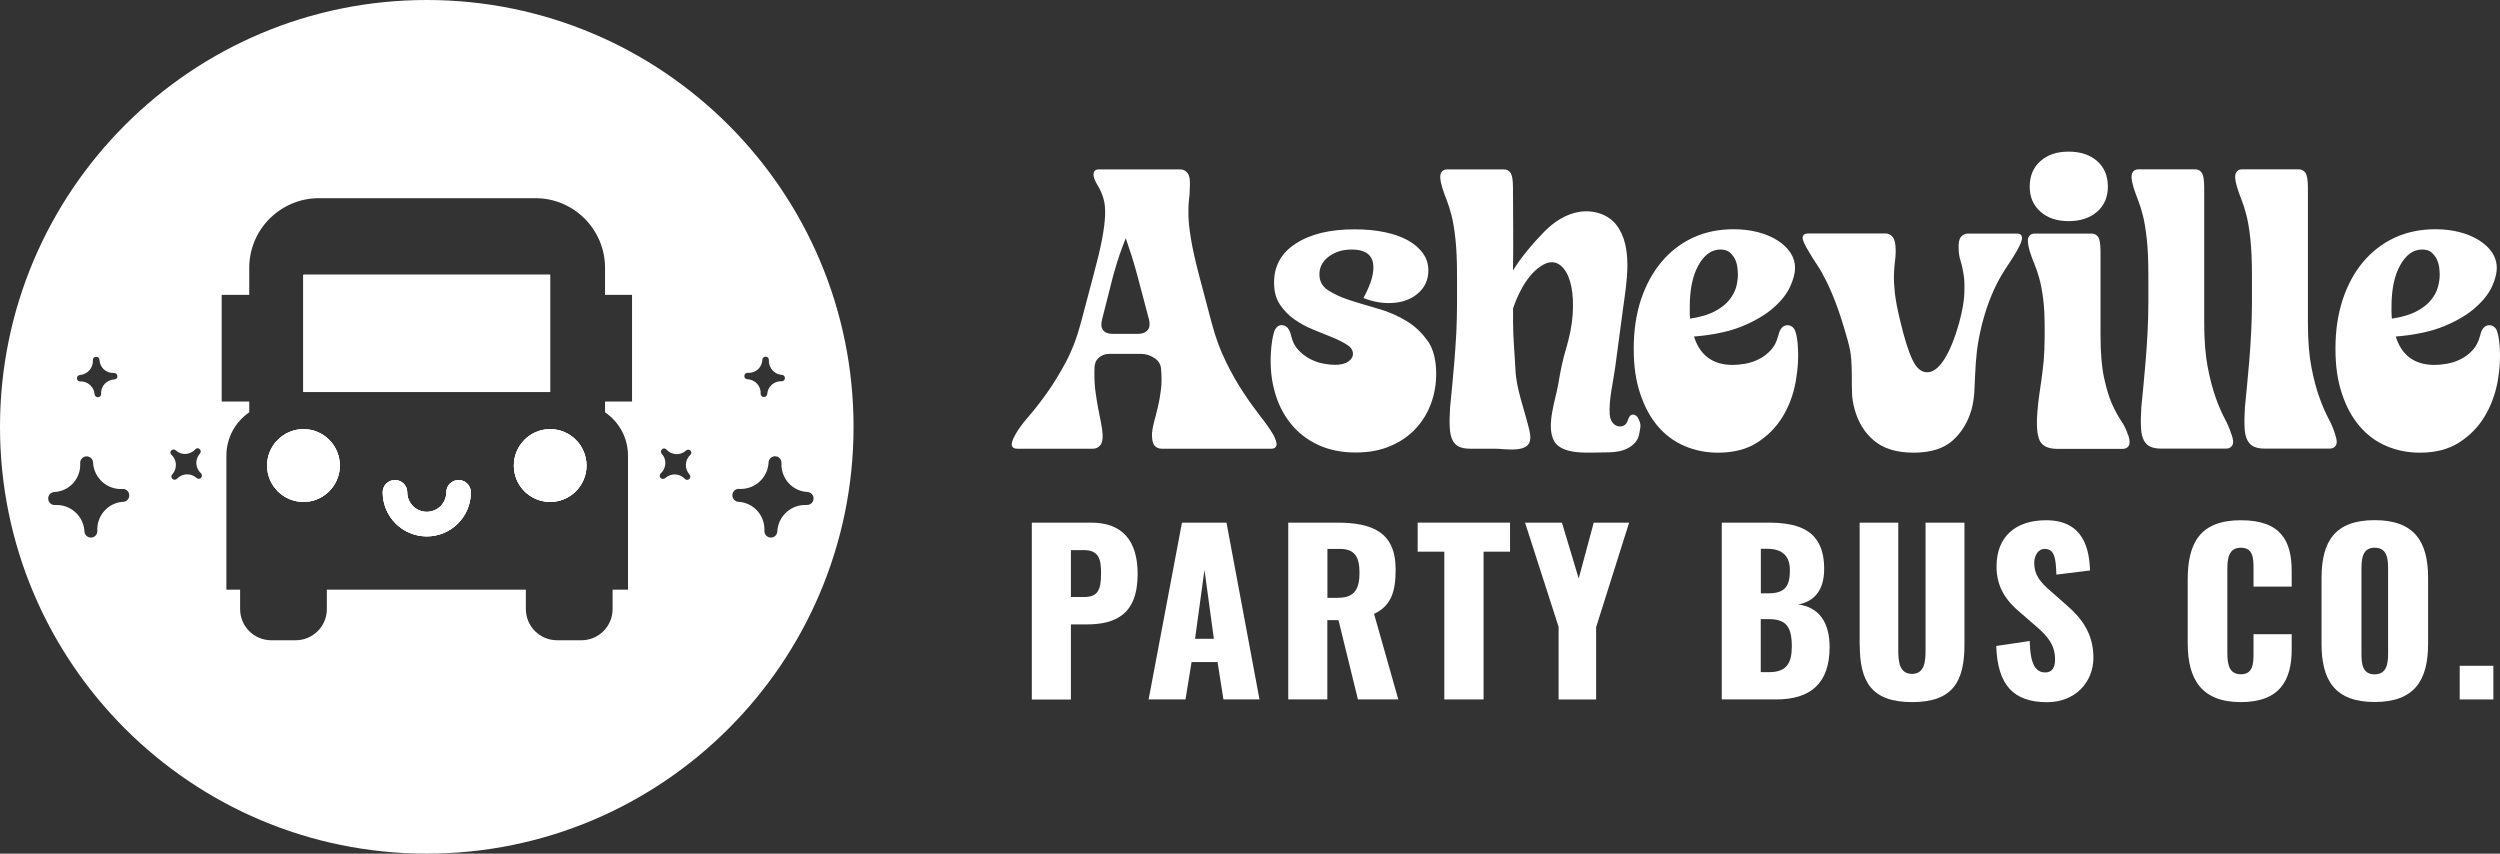 <svg xmlns="http://www.w3.org/2000/svg" id="Layer_2" viewBox="0 0 271.22 92.61"><rect x="0" y="0" width="271.22" height="92.61" fill="#333333" stroke="none"/><defs><style>      .cls-1 {        fill: #fff;      }    </style></defs><g id="LOGO"><g><g><g><path class="cls-1" d="M111.94,56.7h6.44c3.43,0,5.04,2.01,5.04,5.57,0,4.43-2.44,5.47-5.54,5.47h-1.7v8.15h-4.24v-19.18ZM117.6,64.77c1.56,0,1.85-.83,1.85-2.58,0-1.44-.17-2.51-1.87-2.51h-1.4v5.09h1.42Z"></path><path class="cls-1" d="M128.23,56.7h4.83l3.58,19.18h-3.91l-.64-4.05h-2.82l-.66,4.05h-4l3.62-19.18ZM131.69,69.3l-1.02-7.48-1.02,7.48h2.04Z"></path><path class="cls-1" d="M139.76,56.7h5.28c3.86,0,6.37,1.04,6.37,5.07,0,2.37-.45,3.93-2.34,4.83l2.63,9.28h-4.38l-2.11-8.6h-1.21v8.6h-4.24v-19.18ZM145.19,64.85c1.78,0,2.3-.99,2.3-2.7s-.5-2.6-2.11-2.6h-1.37v5.31h1.18Z"></path><path class="cls-1" d="M156.69,59.85h-2.89v-3.15h10.02v3.15h-2.87v16.03h-4.26v-16.03Z"></path><path class="cls-1" d="M169.1,68.04l-3.65-11.34h4l1.82,6.06,1.63-6.06h3.84l-3.58,11.34v7.84h-4.07v-7.84Z"></path><path class="cls-1" d="M186.79,56.7h5c3.29,0,6.11.76,6.11,5.02,0,2.32-1.07,3.53-2.82,3.86,2.23.28,3.41,1.9,3.41,4.62,0,3.98-2.11,5.68-5.8,5.68h-5.9v-19.18ZM191.86,64.37c1.92,0,2.32-.92,2.32-2.53,0-1.52-.83-2.3-2.42-2.3h-.73v4.83h.83ZM191.93,72.92c1.87,0,2.46-.95,2.46-2.79,0-2.16-.64-2.96-2.49-2.96h-.88v5.75h.9Z"></path><path class="cls-1" d="M201.75,69.94v-13.24h4.19v13.88c0,1.21.14,2.53,1.49,2.53s1.47-1.33,1.47-2.53v-13.88h4.22v13.24c0,4.03-1.28,6.23-5.68,6.23s-5.68-2.2-5.68-6.23Z"></path><path class="cls-1" d="M216.58,70.08l3.62-.54c.05,2.49.62,3.41,1.68,3.41.88,0,1.07-.73,1.07-1.4,0-1.59-.8-2.53-2.11-3.65l-1.66-1.44c-1.47-1.23-2.58-2.68-2.58-5,0-3.24,2.06-5.02,5.38-5.02,4.1,0,4.69,3.2,4.76,5.45l-3.65.45c-.05-1.71-.17-2.79-1.26-2.79-.78,0-1.14.83-1.14,1.49,0,1.42.73,2.18,1.85,3.15l1.59,1.4c1.66,1.42,2.98,3.1,2.98,5.76s-1.97,4.83-5.02,4.83c-3.62,0-5.38-1.82-5.52-6.09Z"></path><path class="cls-1" d="M237.34,69.77v-6.91c0-3.98,1.37-6.42,5.76-6.42s5.52,2.27,5.52,5.54v1.66h-4.14v-1.92c0-1.11-.02-2.3-1.37-2.3s-1.47,1.21-1.47,2.37v9.02c0,1.3.21,2.34,1.47,2.34,1.33,0,1.37-1.18,1.37-2.34v-2.01h4.14v1.66c0,3.27-1.23,5.71-5.52,5.71s-5.76-2.51-5.76-6.39Z"></path><path class="cls-1" d="M251.86,69.84v-7.13c0-3.96,1.44-6.28,5.76-6.28s5.8,2.32,5.8,6.28v7.13c0,3.96-1.47,6.32-5.8,6.32s-5.76-2.37-5.76-6.32ZM259.08,70.91v-9.24c0-1.14-.14-2.25-1.47-2.25-1.26,0-1.42,1.11-1.42,2.25v9.24c0,1.09.1,2.25,1.42,2.25s1.47-1.16,1.47-2.25Z"></path><path class="cls-1" d="M266.85,72.23h3.65v3.65h-3.65v-3.65Z"></path></g><path class="cls-1" d="M138.09,47.09c-.31-.54-.75-1.16-1.33-1.9-.57-.73-1.19-1.58-1.83-2.55-.65-.97-1.29-2.09-1.91-3.35-.63-1.27-1.16-2.7-1.58-4.3l-1.35-5.1c-.42-1.6-.71-2.92-.88-3.94-.17-1.02-.26-1.88-.28-2.55-.01-.68,0-1.24.06-1.69.06-.45.09-.9.09-1.35.06-.76-.02-1.28-.23-1.56-.21-.28-.47-.42-.78-.42h-8.9c-.31,0-.49.15-.53.46-.04.31.12.76.49,1.35.25.42.45.88.59,1.37.14.49.2,1.1.17,1.81-.03.72-.14,1.6-.34,2.64-.2,1.04-.51,2.33-.93,3.88l-1.35,5.1c-.42,1.6-.97,3.03-1.64,4.3-.68,1.26-1.37,2.39-2.07,3.37-.7.98-1.37,1.84-2.01,2.57-.63.73-1.1,1.37-1.41,1.94-.31.56-.43.95-.36,1.18.07.22.26.33.57.33h8.22c.31,0,.57-.12.78-.36.21-.24.3-.64.27-1.2-.02-.39-.09-.83-.18-1.3-.1-.48-.21-1.02-.32-1.61-.11-.59-.21-1.24-.3-1.94-.08-.7-.11-1.49-.08-2.36,0-.45.15-.81.46-1.1.31-.28.7-.42,1.18-.42h3.42c.47,0,.94.14,1.39.42.45.28.7.65.76,1.1.09.87.09,1.66,0,2.36-.09.7-.2,1.34-.34,1.92-.14.57-.27,1.1-.4,1.56-.12.47-.2.88-.23,1.24-.02.65.06,1.09.26,1.33.19.24.46.36.8.36h11.89c.31,0,.49-.12.55-.36.06-.24-.07-.65-.38-1.24ZM124.5,35.81c-.22.27-.56.41-1.03.41h-2.78c-.48,0-.82-.14-1.02-.41-.2-.26-.24-.63-.12-1.11l1.22-4.81c.23-.82.45-1.55.68-2.22.23-.66.45-1.27.68-1.83.19.57.4,1.18.61,1.83.21.66.43,1.4.65,2.22l1.27,4.81c.11.48.06.85-.15,1.11Z"></path><path class="cls-1" d="M154.87,36.98c-.62-.9-1.4-1.63-2.34-2.19-.95-.57-1.96-1-3.06-1.31-1.1-.31-2.12-.62-3.06-.92-.94-.31-1.72-.67-2.34-1.08-.62-.41-.93-.98-.93-1.71,0-.78.34-1.43,1.02-1.94.67-.5,1.5-.76,2.49-.76,1.35,0,2.11.48,2.3,1.43s-.16,2.23-1.03,3.83c.93.37,1.84.55,2.74.55,1.26,0,2.3-.33,3.1-.99.8-.66,1.2-1.51,1.2-2.55,0-.68-.18-1.29-.57-1.83-.38-.55-.92-1.02-1.62-1.42-.7-.39-1.54-.7-2.53-.9-.98-.21-2.08-.31-3.29-.31-2.67,0-4.79.51-6.37,1.54-1.58,1.02-2.36,2.44-2.36,4.23,0,.96.21,1.75.63,2.38.42.63.95,1.18,1.58,1.62.63.45,1.32.82,2.07,1.12.74.3,1.43.57,2.07.84.63.26,1.16.53,1.58.8.42.26.63.6.63.99,0,.31-.17.58-.5.82-.34.24-.83.36-1.48.36-.33,0-.74-.04-1.22-.13-.48-.09-.95-.25-1.42-.49-.46-.23-.89-.56-1.29-.97-.39-.41-.66-.94-.8-1.58-.17-.76-.52-1.14-1.05-1.14-.25,0-.47.14-.65.42-.18.28-.33.92-.44,1.9-.17,1.71-.07,3.27.3,4.68.36,1.41.95,2.62,1.75,3.62.8,1.02,1.8,1.8,2.99,2.36s2.55.84,4.07.84,2.74-.24,3.84-.72c1.1-.47,2.01-1.11,2.74-1.91.73-.8,1.28-1.71,1.64-2.72.37-1.02.55-2.07.55-3.16,0-1.52-.31-2.73-.93-3.62Z"></path><path class="cls-1" d="M195.04,37.39c-.09-.9-.22-1.47-.41-1.73-.18-.25-.41-.38-.7-.38-.5,0-.84.38-1.01,1.14-.17.65-.44,1.18-.82,1.58-.38.41-.81.73-1.29.97-.47.24-.97.4-1.47.49-.51.09-.96.13-1.35.13-2.16,0-3.57-1.03-4.21-3.08,2.11-.17,3.86-.55,5.27-1.13,1.4-.59,2.53-1.26,3.37-2.01.84-.74,1.44-1.5,1.79-2.28.35-.77.53-1.44.53-2,0-.62-.17-1.18-.51-1.69-.33-.5-.81-.95-1.41-1.33-.6-.38-1.32-.68-2.13-.89-.82-.21-1.69-.31-2.62-.31-1.63,0-3.11.31-4.42.92-1.32.62-2.46,1.5-3.41,2.64-.95,1.14-1.69,2.5-2.22,4.09-.52,1.59-.78,3.35-.78,5.29s.23,3.48.7,4.89c.46,1.4,1.1,2.58,1.91,3.54.82.95,1.78,1.67,2.91,2.15,1.13.48,2.33.72,3.62.72,1.69,0,3.11-.36,4.26-1.1s2.07-1.67,2.76-2.81c.69-1.14,1.16-2.4,1.41-3.79.25-1.39.33-2.73.22-4.03ZM183.32,33.92v-.65c0-1.88.31-3.38.95-4.51.63-1.13,1.43-1.69,2.38-1.69.42,0,.75.1.99.3.24.2.43.44.57.71.14.28.23.58.27.91.04.32.06.6.06.82,0,.39-.06.83-.18,1.31-.13.47-.38.95-.74,1.41-.37.46-.89.88-1.58,1.24-.69.37-1.58.63-2.68.8-.03-.22-.04-.44-.04-.65Z"></path><path class="cls-1" d="M218.81,25.34h-5.27c-.34,0-.6.12-.8.36-.2.24-.28.65-.25,1.24,0,.48.07.94.21,1.37s.25.95.34,1.54.1,1.29.06,2.11c-.04.81-.23,1.85-.57,3.12-.48,1.69-1.02,2.99-1.61,3.92-.59.92-1.21,1.39-1.85,1.39s-1.19-.47-1.62-1.42c-.44-.94-.88-2.36-1.33-4.28-.28-1.15-.46-2.12-.55-2.89-.08-.78-.12-1.43-.1-1.96s.05-1,.1-1.39c.06-.39.09-.8.09-1.22,0-.73-.1-1.22-.31-1.5-.22-.26-.47-.4-.78-.4h-8.43c-.34,0-.53.14-.57.4-.04.27.18.78.65,1.54.25.45.54.9.84,1.35.31.45.64,1.02.99,1.71s.73,1.54,1.12,2.57c.39,1.03.81,2.34,1.26,3.94.23.79.36,1.51.41,2.15.04.65.06,1.26.06,1.85s0,1.17.02,1.73c.01.56.1,1.17.28,1.82.39,1.43,1.1,2.58,2.13,3.43,1.02.86,2.45,1.29,4.28,1.29s3.23-.44,4.21-1.3c.98-.87,1.67-2,2.07-3.38.17-.65.26-1.27.3-1.87.02-.61.06-1.26.09-1.96.02-.7.09-1.5.18-2.4.1-.9.3-1.98.62-3.25.31-1.13.62-2.07.95-2.84.32-.78.65-1.44.97-2.01.33-.56.64-1.06.95-1.51.31-.45.58-.9.84-1.35.42-.73.61-1.22.57-1.5-.04-.26-.22-.4-.53-.4Z"></path><path class="cls-1" d="M227.52,17.48c-.78-.68-1.8-1.03-3.1-1.03s-2.29.34-3.06,1.03c-.78.69-1.16,1.61-1.16,2.76s.39,2.03,1.16,2.72c.77.69,1.79,1.03,3.06,1.03s2.32-.34,3.1-1.03,1.16-1.59,1.16-2.72-.38-2.07-1.16-2.76ZM230.87,47.22c-.17-.57-.42-1.09-.76-1.58-.33-.49-.66-1.1-.99-1.83-.32-.73-.61-1.68-.86-2.85-.25-1.16-.38-2.72-.38-4.66v-9.02c0-.79-.08-1.3-.25-1.56-.17-.25-.41-.38-.71-.38h-6.2c-.31,0-.53.14-.66.4-.12.27-.07.78.15,1.54.14.45.3.89.49,1.33.18.44.36.95.53,1.56.17.61.31,1.34.42,2.2.12.86.17,1.91.17,3.18v.84c0,1.07-.04,1.97-.1,2.7-.07.73-.15,1.39-.23,1.98-.09.59-.17,1.17-.25,1.73-.09.57-.15,1.21-.21,1.94-.12,1.5-.02,2.52.27,3.1.3.58.95.86,1.96.86h7c.31,0,.54-.11.68-.33.14-.23.12-.61-.04-1.14Z"></path><path class="cls-1" d="M242.08,47.13c-.17-.56-.41-1.14-.74-1.75-.32-.61-.65-1.36-.97-2.26-.32-.9-.61-1.99-.86-3.29-.25-1.29-.38-2.91-.38-4.85v-14.63c0-.79-.08-1.32-.25-1.58-.17-.27-.41-.4-.71-.4h-6.2c-.31,0-.53.14-.65.42-.13.28-.08.8.15,1.56.14.45.3.9.48,1.35.18.45.36,1.01.53,1.69.17.67.31,1.53.42,2.55.12,1.03.17,2.34.17,3.94v3.03c0,1.07-.03,2.15-.09,3.22-.06,1.08-.12,2.12-.21,3.12s-.17,1.92-.25,2.76-.15,1.56-.21,2.15c-.06.87-.07,1.61-.04,2.2.02.59.12,1.05.3,1.39.17.33.41.57.71.71.31.14.72.21,1.22.21h7c.31,0,.54-.12.68-.36.14-.24.11-.64-.09-1.2Z"></path><path class="cls-1" d="M253.34,47.13c-.17-.56-.41-1.14-.74-1.75-.32-.61-.65-1.36-.97-2.26-.33-.9-.62-1.99-.87-3.29-.25-1.29-.38-2.91-.38-4.85v-14.63c0-.79-.09-1.32-.26-1.58-.17-.27-.41-.4-.71-.4h-6.2c-.31,0-.53.14-.65.42-.13.28-.08.8.15,1.56.14.45.3.9.48,1.35.18.45.36,1.01.53,1.69.17.67.31,1.53.42,2.55.11,1.03.17,2.34.17,3.94v3.03c0,1.07-.03,2.15-.09,3.22-.06,1.08-.12,2.12-.21,3.12-.09,1-.17,1.92-.25,2.76s-.15,1.56-.21,2.15c-.06.87-.07,1.61-.04,2.2.02.59.12,1.05.3,1.39.17.33.41.57.71.71.31.14.72.21,1.22.21h7c.31,0,.54-.12.68-.36.14-.24.11-.64-.09-1.2Z"></path><path class="cls-1" d="M271.17,37.39c-.09-.9-.22-1.47-.4-1.73-.18-.25-.41-.38-.7-.38-.5,0-.84.38-1.01,1.14-.17.65-.44,1.18-.82,1.58-.38.41-.81.73-1.29.97-.48.24-.97.4-1.48.49s-.95.13-1.35.13c-2.17,0-3.57-1.03-4.21-3.08,2.1-.17,3.86-.55,5.27-1.13,1.41-.59,2.53-1.26,3.37-2.01.84-.74,1.44-1.5,1.8-2.28.35-.77.52-1.44.52-2,0-.62-.17-1.18-.5-1.69-.34-.5-.81-.95-1.42-1.33-.6-.38-1.31-.68-2.12-.89-.82-.21-1.69-.31-2.62-.31-1.63,0-3.11.31-4.43.92-1.32.62-2.46,1.5-3.42,2.64-.95,1.14-1.69,2.5-2.21,4.09-.52,1.59-.78,3.35-.78,5.29s.23,3.48.7,4.89c.46,1.4,1.1,2.58,1.92,3.54.81.95,1.78,1.67,2.91,2.15,1.12.48,2.33.72,3.62.72,1.69,0,3.1-.36,4.26-1.1,1.15-.73,2.07-1.67,2.76-2.81.69-1.14,1.16-2.4,1.42-3.79.25-1.39.32-2.73.21-4.03ZM259.45,33.92v-.65c0-1.88.31-3.38.95-4.51.63-1.13,1.43-1.69,2.38-1.69.42,0,.75.1.99.3s.42.44.57.71c.14.28.23.58.28.91.04.32.06.6.06.82,0,.39-.06.83-.19,1.31-.12.47-.37.95-.74,1.41-.36.46-.89.88-1.58,1.24-.68.37-1.58.63-2.68.8-.02-.22-.04-.44-.04-.65Z"></path><path class="cls-1" d="M177.72,47.48c.14-.34.17-.77.24-1.14.06-.35-.12-.82-.33-1.11-.14-.18-.38-.3-.6-.23-.37.12-.38.64-.61.96-.27.36-.84.39-1.21.14s-.55-.71-.58-1.16c-.09-1.64.38-3.47.6-5.1.29-2.14.57-4.28.86-6.43.37-2.73,1.11-6.65-.74-9.02-.91-1.17-2.53-1.64-3.99-1.41s-2.77,1.08-3.81,2.14c-1.16,1.18-2.57,2.83-3.41,4.23.06-2.99,0-5.99,0-8.99,0-.79-.08-1.31-.25-1.58-.17-.27-.41-.4-.72-.4h-6.2c-.31,0-.53.14-.65.42-.13.28-.08.8.15,1.56.14.45.3.9.48,1.35.18.45.36,1.01.53,1.69.17.67.31,1.52.42,2.55.11,1.03.17,2.34.17,3.94v3.03c0,1.07-.03,2.14-.08,3.22-.06,1.08-.13,2.12-.21,3.12-.08,1-.17,1.92-.25,2.76-.08.84-.15,1.56-.21,2.15-.06.87-.07,1.6-.04,2.19.03.59.13,1.05.3,1.39.17.34.41.58.72.72.31.14.72.21,1.22.21h2.71c.95,0,3.31.45,3.71-.72.16-.47.05-.99-.07-1.48-.48-2.01-1.36-4.25-1.46-6.31-.08-1.72-.26-3.46-.26-5.19v-1.52c.22-.67.5-1.32.82-1.94.32-.62.67-1.15,1.05-1.6.38-.45.77-.81,1.18-1.07.41-.27.79-.4,1.16-.4.48,0,.91.23,1.29.7.38.46.65,1.11.82,1.94.17.83.22,1.82.15,2.97-.07,1.15-.32,2.43-.74,3.84-.31,1.01-.58,2.26-.82,3.73-.28,1.71-1.33,4.47-.5,6.14s3.98,1.3,5.47,1.31c.7,0,1.41-.02,2.07-.24s1.29-.65,1.59-1.28c.01-.03.03-.05.04-.08Z"></path></g><g><path class="cls-1" d="M32.92,46.56c-2.18,0-3.95,1.77-3.95,3.95s1.77,3.94,3.95,3.94,3.94-1.77,3.94-3.94-1.77-3.95-3.94-3.95ZM49.75,52.08c-.73,0-1.33.6-1.33,1.33,0,1.17-.95,2.12-2.12,2.12s-2.12-.95-2.12-2.12c0-.74-.6-1.33-1.33-1.33s-1.33.6-1.33,1.33c0,2.64,2.14,4.78,4.78,4.78s4.78-2.14,4.78-4.78c0-.74-.6-1.33-1.33-1.33ZM32.92,29.81v12.72h26.76v-12.72h-26.76ZM59.68,46.56c-2.18,0-3.94,1.77-3.94,3.95s1.76,3.94,3.94,3.94,3.94-1.77,3.94-3.94-1.76-3.95-3.94-3.95ZM59.68,46.56c-2.18,0-3.94,1.77-3.94,3.95s1.76,3.94,3.94,3.94,3.94-1.77,3.94-3.94-1.76-3.95-3.94-3.95ZM32.92,29.81v12.72h26.76v-12.72h-26.76ZM49.75,52.08c-.73,0-1.33.6-1.33,1.33,0,1.17-.95,2.12-2.12,2.12s-2.12-.95-2.12-2.12c0-.74-.6-1.33-1.33-1.33s-1.33.6-1.33,1.33c0,2.64,2.14,4.78,4.78,4.78s4.78-2.14,4.78-4.78c0-.74-.6-1.33-1.33-1.33ZM32.92,46.56c-2.18,0-3.95,1.77-3.95,3.95s1.77,3.94,3.95,3.94,3.94-1.77,3.94-3.94-1.77-3.95-3.94-3.95ZM32.92,46.56c-2.18,0-3.95,1.77-3.95,3.95s1.77,3.94,3.95,3.94,3.94-1.77,3.94-3.94-1.77-3.95-3.94-3.95ZM49.75,52.08c-.73,0-1.33.6-1.33,1.33,0,1.17-.95,2.12-2.12,2.12s-2.12-.95-2.12-2.12c0-.74-.6-1.33-1.33-1.33s-1.33.6-1.33,1.33c0,2.64,2.14,4.78,4.78,4.78s4.78-2.14,4.78-4.78c0-.74-.6-1.33-1.33-1.33ZM32.92,29.81v12.72h26.76v-12.72h-26.76ZM59.68,46.56c-2.18,0-3.94,1.77-3.94,3.95s1.76,3.94,3.94,3.94,3.94-1.77,3.94-3.94-1.76-3.95-3.94-3.95ZM59.68,46.56c-2.18,0-3.94,1.77-3.94,3.95s1.76,3.94,3.94,3.94,3.94-1.77,3.94-3.94-1.76-3.95-3.94-3.95ZM59.68,29.81h-26.76v12.72h26.76v-12.72ZM49.75,52.08c-.73,0-1.33.6-1.33,1.33,0,1.17-.95,2.12-2.12,2.12s-2.12-.95-2.12-2.12c0-.74-.6-1.33-1.33-1.33s-1.33.6-1.33,1.33c0,2.64,2.14,4.78,4.78,4.78s4.78-2.14,4.78-4.78c0-.74-.6-1.33-1.33-1.33ZM32.92,46.56c-2.18,0-3.95,1.77-3.95,3.95s1.77,3.94,3.95,3.94,3.94-1.77,3.94-3.94-1.77-3.95-3.94-3.95ZM46.3,0C20.73,0,0,20.74,0,46.31s20.73,46.3,46.3,46.3,46.3-20.74,46.3-46.3S71.88,0,46.3,0ZM8.68,40.68c.83-.06,1.44-.78,1.4-1.61-.02-.19.13-.36.33-.36.2-.02.38.13.38.33.02.4.2.78.49,1.05.3.26.7.39,1.09.37.2,0,.35.15.37.34.02.19-.13.36-.33.36-.4.02-.8.2-1.07.51-.28.31-.41.72-.37,1.14-.08.38-.62.38-.7,0-.05-.83-.76-1.47-1.58-1.43-.46,0-.46-.69,0-.69ZM13.86,54.2c-.12.15-.3.24-.48.24-.8.04-1.55.4-2.07,1-.53.6-.8,1.38-.75,2.18,0,.39-.31.7-.7.7s-.7-.31-.7-.7c-.11-1.66-1.52-2.92-3.18-2.83-.39.03-.72-.27-.75-.66-.03-.39.27-.72.66-.75.8-.04,1.54-.39,2.07-.99.53-.6.79-1.38.74-2.18,0-.38.31-.7.7-.7s.7.32.7.7c.1,1.66,1.52,2.93,3.18,2.84.18-.02.37.04.51.17.14.12.22.29.23.48.02.19-.05.37-.17.51ZM21.83,51.85c-.14.13-.37.13-.51,0-.62-.56-1.57-.51-2.13.1-.13.13-.35.13-.49,0s-.14-.37,0-.5c.27-.3.4-.69.38-1.09-.02-.4-.2-.78-.51-1.05-.12-.12-.11-.32.02-.45.13-.13.35-.13.48,0,.3.28.69.41,1.08.39.4-.03.78-.21,1.05-.51.12-.15.35-.15.48,0,.13.13.13.35,0,.48-.26.3-.4.69-.38,1.08.02.4.2.78.51,1.05.13.13.13.35,0,.49ZM68.57,43.56h-2.93v1.17c1.55,1.06,2.49,2.79,2.49,4.7v14.54h-1.67v2.11c0,1.87-1.52,3.38-3.38,3.38h-2.65c-1.86,0-3.38-1.51-3.38-3.38v-2.11h-21.59v2.11c0,1.87-1.52,3.38-3.38,3.38h-2.65c-1.87,0-3.38-1.51-3.38-3.38v-2.11h-1.49v-14.54c0-1.91.96-3.66,2.48-4.7v-1.17h-2.99v-11.57h2.99v-2.93c0-2.01.79-3.92,2.21-5.34,1.44-1.43,3.34-2.22,5.35-2.22h23.49c4.16,0,7.55,3.39,7.55,7.56v2.93h2.93v11.57ZM74.92,49.32c-.3.27-.49.65-.51,1.05-.02.4.11.79.38,1.09.14.13.14.36,0,.5s-.35.13-.48,0c-.56-.61-1.51-.66-2.13-.1-.14.13-.37.13-.51,0-.13-.13-.13-.35,0-.49.3-.27.48-.64.51-1.05.03-.39-.11-.79-.38-1.08-.13-.13-.13-.35,0-.48.13-.15.36-.15.49,0,.26.3.64.48,1.04.51.4.02.79-.11,1.09-.39.13-.13.35-.13.48,0s.14.33.02.45ZM81.13,40.45c.39.03.79-.11,1.09-.37.3-.27.47-.65.49-1.05,0-.2.18-.35.38-.33.19,0,.34.17.32.36-.04.83.58,1.55,1.4,1.61.46,0,.46.69,0,.69-.83-.04-1.54.6-1.58,1.43-.08.38-.62.38-.71,0,.04-.42-.09-.82-.37-1.14-.27-.31-.66-.49-1.07-.51-.2,0-.35-.17-.33-.36.01-.2.17-.34.37-.34ZM87.51,54.79c-1.66-.09-3.07,1.17-3.18,2.83,0,.39-.31.7-.7.7s-.7-.31-.7-.7c.04-.8-.22-1.58-.75-2.18-.53-.6-1.28-.96-2.07-1-.19,0-.36-.1-.48-.24-.12-.14-.19-.33-.17-.51,0-.19.09-.36.23-.48.14-.13.33-.19.51-.17,1.66.09,3.08-1.18,3.18-2.84,0-.38.31-.7.7-.7s.7.32.7.7c-.04.8.22,1.58.75,2.18.53.6,1.28.96,2.07.99.39.03.69.37.66.75-.02.39-.36.69-.75.66ZM59.68,46.56c-2.18,0-3.94,1.77-3.94,3.95s1.76,3.94,3.94,3.94,3.94-1.77,3.94-3.94-1.76-3.95-3.94-3.95ZM59.68,29.81h-26.76v12.72h26.76v-12.72ZM49.75,52.08c-.73,0-1.33.6-1.33,1.33,0,1.17-.95,2.12-2.12,2.12s-2.12-.95-2.12-2.12c0-.74-.6-1.33-1.33-1.33s-1.33.6-1.33,1.33c0,2.64,2.14,4.78,4.78,4.78s4.78-2.14,4.78-4.78c0-.74-.6-1.33-1.33-1.33ZM32.92,46.56c-2.18,0-3.95,1.77-3.95,3.95s1.77,3.94,3.95,3.94,3.94-1.77,3.94-3.94-1.77-3.95-3.94-3.95ZM32.92,46.56c-2.18,0-3.95,1.77-3.95,3.95s1.77,3.94,3.95,3.94,3.94-1.77,3.94-3.94-1.77-3.95-3.94-3.95ZM49.75,52.08c-.73,0-1.33.6-1.33,1.33,0,1.17-.95,2.12-2.12,2.12s-2.12-.95-2.12-2.12c0-.74-.6-1.33-1.33-1.33s-1.33.6-1.33,1.33c0,2.64,2.14,4.78,4.78,4.78s4.78-2.14,4.78-4.78c0-.74-.6-1.33-1.33-1.33ZM32.92,29.81v12.72h26.76v-12.72h-26.76ZM59.68,46.56c-2.18,0-3.94,1.77-3.94,3.95s1.76,3.94,3.94,3.94,3.94-1.77,3.94-3.94-1.76-3.95-3.94-3.95ZM59.68,46.56c-2.18,0-3.94,1.77-3.94,3.95s1.76,3.94,3.94,3.94,3.94-1.77,3.94-3.94-1.76-3.95-3.94-3.95ZM32.92,29.81v12.72h26.76v-12.72h-26.76ZM49.75,52.08c-.73,0-1.33.6-1.33,1.33,0,1.17-.95,2.12-2.12,2.12s-2.12-.95-2.12-2.12c0-.74-.6-1.33-1.33-1.33s-1.33.6-1.33,1.33c0,2.64,2.14,4.78,4.78,4.78s4.78-2.14,4.78-4.78c0-.74-.6-1.33-1.33-1.33ZM32.92,46.56c-2.18,0-3.95,1.77-3.95,3.95s1.77,3.94,3.95,3.94,3.94-1.77,3.94-3.94-1.77-3.95-3.94-3.95Z"></path><g><g><path class="cls-1" d="M36.87,50.51c0,2.17-1.77,3.94-3.94,3.94s-3.95-1.77-3.95-3.94,1.77-3.95,3.95-3.95,3.94,1.77,3.94,3.95Z"></path><path class="cls-1" d="M51.08,53.41c0,2.64-2.14,4.78-4.78,4.78s-4.78-2.14-4.78-4.78c0-.74.59-1.33,1.33-1.33s1.33.6,1.33,1.33c0,1.17.95,2.12,2.12,2.12s2.12-.95,2.12-2.12c0-.74.6-1.33,1.33-1.33s1.33.6,1.33,1.33Z"></path><rect class="cls-1" x="32.92" y="29.81" width="26.76" height="12.72"></rect><path class="cls-1" d="M63.63,50.51c0,2.17-1.76,3.94-3.94,3.94s-3.94-1.77-3.94-3.94,1.76-3.95,3.94-3.95,3.94,1.77,3.94,3.95Z"></path></g><g><path class="cls-1" d="M51.08,53.41c0,2.64-2.14,4.78-4.78,4.78s-4.78-2.14-4.78-4.78c0-.74.59-1.33,1.33-1.33s1.33.6,1.33,1.33c0,1.17.95,2.12,2.12,2.12s2.12-.95,2.12-2.12c0-.74.6-1.33,1.33-1.33s1.33.6,1.33,1.33Z"></path><path class="cls-1" d="M63.63,50.51c0,2.17-1.76,3.94-3.94,3.94s-3.94-1.77-3.94-3.94,1.76-3.95,3.94-3.95,3.94,1.77,3.94,3.95Z"></path><path class="cls-1" d="M36.87,50.51c0,2.17-1.77,3.94-3.94,3.94s-3.95-1.77-3.95-3.94,1.77-3.95,3.95-3.95,3.94,1.77,3.94,3.95Z"></path></g><rect class="cls-1" x="32.92" y="29.81" width="26.76" height="12.72"></rect></g></g></g></g></svg>